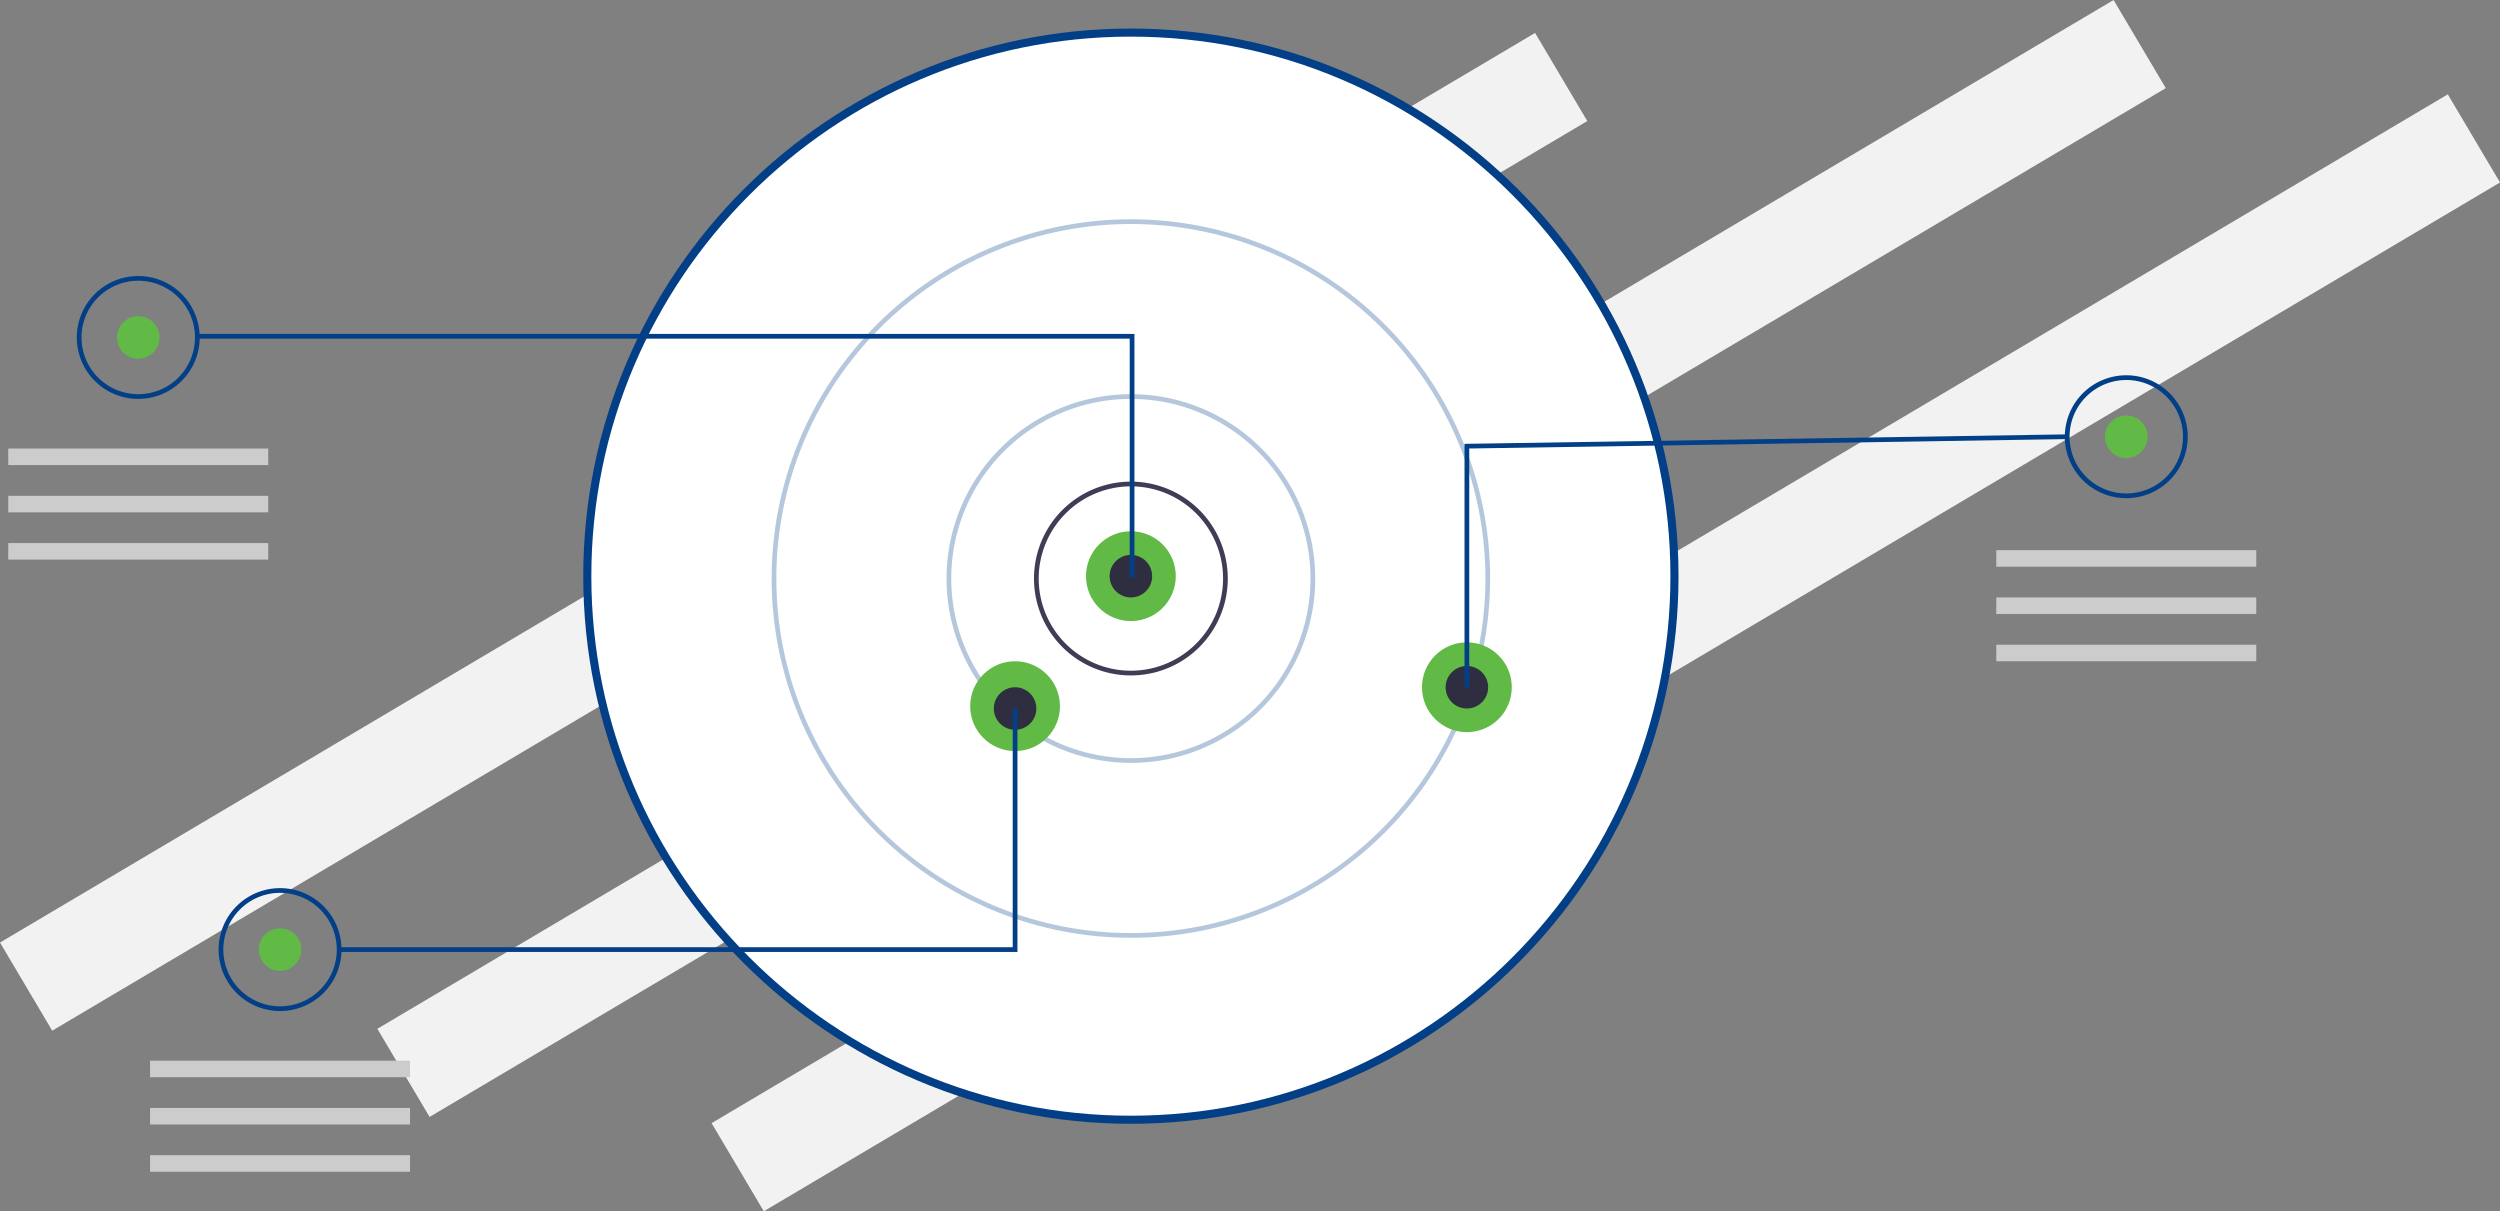 <svg xmlns="http://www.w3.org/2000/svg" width="780.631" height="378.219" viewBox="0 0 780.631 378.219">
  <rect x="0" y="0" width="780.631" height="378.219" fill="#808080" stroke="none"/>
  <g id="goals" transform="translate(0.001 -26.934)">
    <rect id="Rectangle_129" data-name="Rectangle 129" width="557.166" height="31.983" transform="translate(-0.001 321.247) rotate(-30.649)" fill="#f2f2f2"/>
    <rect id="Rectangle_130" data-name="Rectangle 130" width="630.166" height="31.983" transform="translate(117.83 348.18) rotate(-30.649)" fill="#f2f2f2"/>
    <rect id="Rectangle_131" data-name="Rectangle 131" width="630.166" height="31.983" transform="translate(222.194 377.638) rotate(-30.649)" fill="#f2f2f2"/>
    <circle id="Ellipse_8" data-name="Ellipse 8" cx="169.736" cy="169.736" r="169.736" transform="translate(183.384 37.108)" fill="#fff"/>
    <path id="Path_80" data-name="Path 80" d="M385.341,325.612c0-94.289,76.709-171,171-171s171,76.71,171,171-76.709,171-171,171S385.341,419.9,385.341,325.612Zm2.525,0c0,92.9,75.577,168.473,168.473,168.473s168.473-75.577,168.473-168.473S649.235,157.139,556.339,157.139,387.866,232.716,387.866,325.612Z" transform="translate(-203.219 -118.768)" fill="#023f87"/>
    <path id="Path_81" data-name="Path 81" d="M526.082,326.35h0a30.257,30.257,0,1,1,30.257,30.257,30.257,30.257,0,0,1-30.257-30.257Zm30.257-28.781a28.814,28.814,0,0,0-28.781,28.781h0a28.781,28.781,0,1,0,28.781-28.781Z" transform="translate(-203.219 -118.768)" fill="#3f3d56"/>
    <path id="Path_82" data-name="Path 82" d="M498.776,326.35h0a57.563,57.563,0,1,1,57.563,57.563,57.563,57.563,0,0,1-57.563-57.563Zm57.563-56.087a56.087,56.087,0,1,0,56.087,56.087A56.087,56.087,0,0,0,556.339,270.263Z" transform="translate(-203.219 -118.768)" fill="rgba(2,63,135,0.29)"/>
    <path id="Path_83" data-name="Path 83" d="M444.166,326.35A112.173,112.173,0,1,1,556.339,438.523,112.173,112.173,0,0,1,444.166,326.35Zm112.173-110.7a110.7,110.7,0,1,0,110.7,110.7,110.7,110.7,0,0,0-110.7-110.7Z" transform="translate(-203.219 -118.768)" fill="rgba(2,63,135,0.29)"/>
    <circle id="Ellipse_9" data-name="Ellipse 9" cx="14.022" cy="14.022" r="14.022" transform="translate(339.098 192.822)" fill="#62ba46"/>
    <circle id="Ellipse_10" data-name="Ellipse 10" cx="14.022" cy="14.022" r="14.022" transform="translate(302.937 233.411)" fill="#62ba46"/>
    <circle id="Ellipse_11" data-name="Ellipse 11" cx="14.022" cy="14.022" r="14.022" transform="translate(444.013 227.507)" fill="#62ba46"/>
    <circle id="Ellipse_12" data-name="Ellipse 12" cx="6.642" cy="6.642" r="6.642" transform="translate(346.478 200.202)" fill="#2f2e41"/>
    <circle id="Ellipse_13" data-name="Ellipse 13" cx="6.642" cy="6.642" r="6.642" transform="translate(451.393 234.887)" fill="#2f2e41"/>
    <circle id="Ellipse_14" data-name="Ellipse 14" cx="6.642" cy="6.642" r="6.642" transform="translate(310.317 241.529)" fill="#2f2e41"/>
    <circle id="Ellipse_15" data-name="Ellipse 15" cx="6.642" cy="6.642" r="6.642" transform="translate(36.526 125.665)" fill="#62ba46"/>
    <path id="Path_84" data-name="Path 84" d="M352.751,132.677H61.248V131.2h292.98v76.011h-1.477Z" fill="#023f87"/>
    <path id="Path_85" data-name="Path 85" d="M227.2,251.076a19.187,19.187,0,1,1,19.188,19.187A19.187,19.187,0,0,1,227.2,251.076Zm19.188-17.712A17.712,17.712,0,1,0,264.1,251.076a17.712,17.712,0,0,0-17.711-17.712Z" transform="translate(-203.219 -118.768)" fill="#023f87"/>
    <circle id="Ellipse_16" data-name="Ellipse 16" cx="6.642" cy="6.642" r="6.642" transform="translate(80.805 316.803)" fill="#62ba46"/>
    <path id="Path_86" data-name="Path 86" d="M271.478,442.213h0A19.188,19.188,0,1,1,290.665,461.4,19.188,19.188,0,0,1,271.478,442.213ZM290.665,424.5a17.711,17.711,0,1,0,17.711,17.711A17.711,17.711,0,0,0,290.665,424.5Z" transform="translate(-203.219 -118.768)" fill="#023f87"/>
    <circle id="Ellipse_17" data-name="Ellipse 17" cx="6.642" cy="6.642" r="6.642" transform="translate(657.29 156.661)" fill="#62ba46"/>
    <path id="Path_87" data-name="Path 87" d="M847.963,282.071a19.188,19.188,0,1,1,19.188,19.188A19.187,19.187,0,0,1,847.963,282.071Zm19.188-17.711a17.732,17.732,0,0,0-17.711,17.711h0a17.712,17.712,0,1,0,17.712-17.712Z" transform="translate(-203.219 -118.768)" fill="#023f87"/>
    <path id="Path_88" data-name="Path 88" d="M457.3,165.528l188.174-2.963.023,1.475-186.721,2.941v74.548H457.3Z" fill="#023f87"/>
    <path id="Path_89" data-name="Path 89" d="M105.9,322.707H316.221V248.171H317.7v76.011H105.9Z" fill="#023f87"/>
    <rect id="Rectangle_132" data-name="Rectangle 132" width="81.178" height="5.166" transform="translate(2.579 166.993)" fill="#ccc"/>
    <rect id="Rectangle_133" data-name="Rectangle 133" width="81.178" height="5.166" transform="translate(2.579 181.752)" fill="#ccc"/>
    <rect id="Rectangle_134" data-name="Rectangle 134" width="81.178" height="5.166" transform="translate(2.579 196.512)" fill="#ccc"/>
    <rect id="Rectangle_135" data-name="Rectangle 135" width="81.178" height="5.166" transform="translate(46.858 358.13)" fill="#ccc"/>
    <rect id="Rectangle_136" data-name="Rectangle 136" width="81.178" height="5.166" transform="translate(46.858 372.889)" fill="#ccc"/>
    <rect id="Rectangle_137" data-name="Rectangle 137" width="81.178" height="5.166" transform="translate(46.858 387.649)" fill="#ccc"/>
    <rect id="Rectangle_138" data-name="Rectangle 138" width="81.178" height="5.166" transform="translate(623.343 198.726)" fill="#ccc"/>
    <rect id="Rectangle_139" data-name="Rectangle 139" width="81.178" height="5.166" transform="translate(623.343 213.485)" fill="#ccc"/>
    <rect id="Rectangle_140" data-name="Rectangle 140" width="81.178" height="5.166" transform="translate(623.343 228.245)" fill="#ccc"/>
  </g>
</svg>
